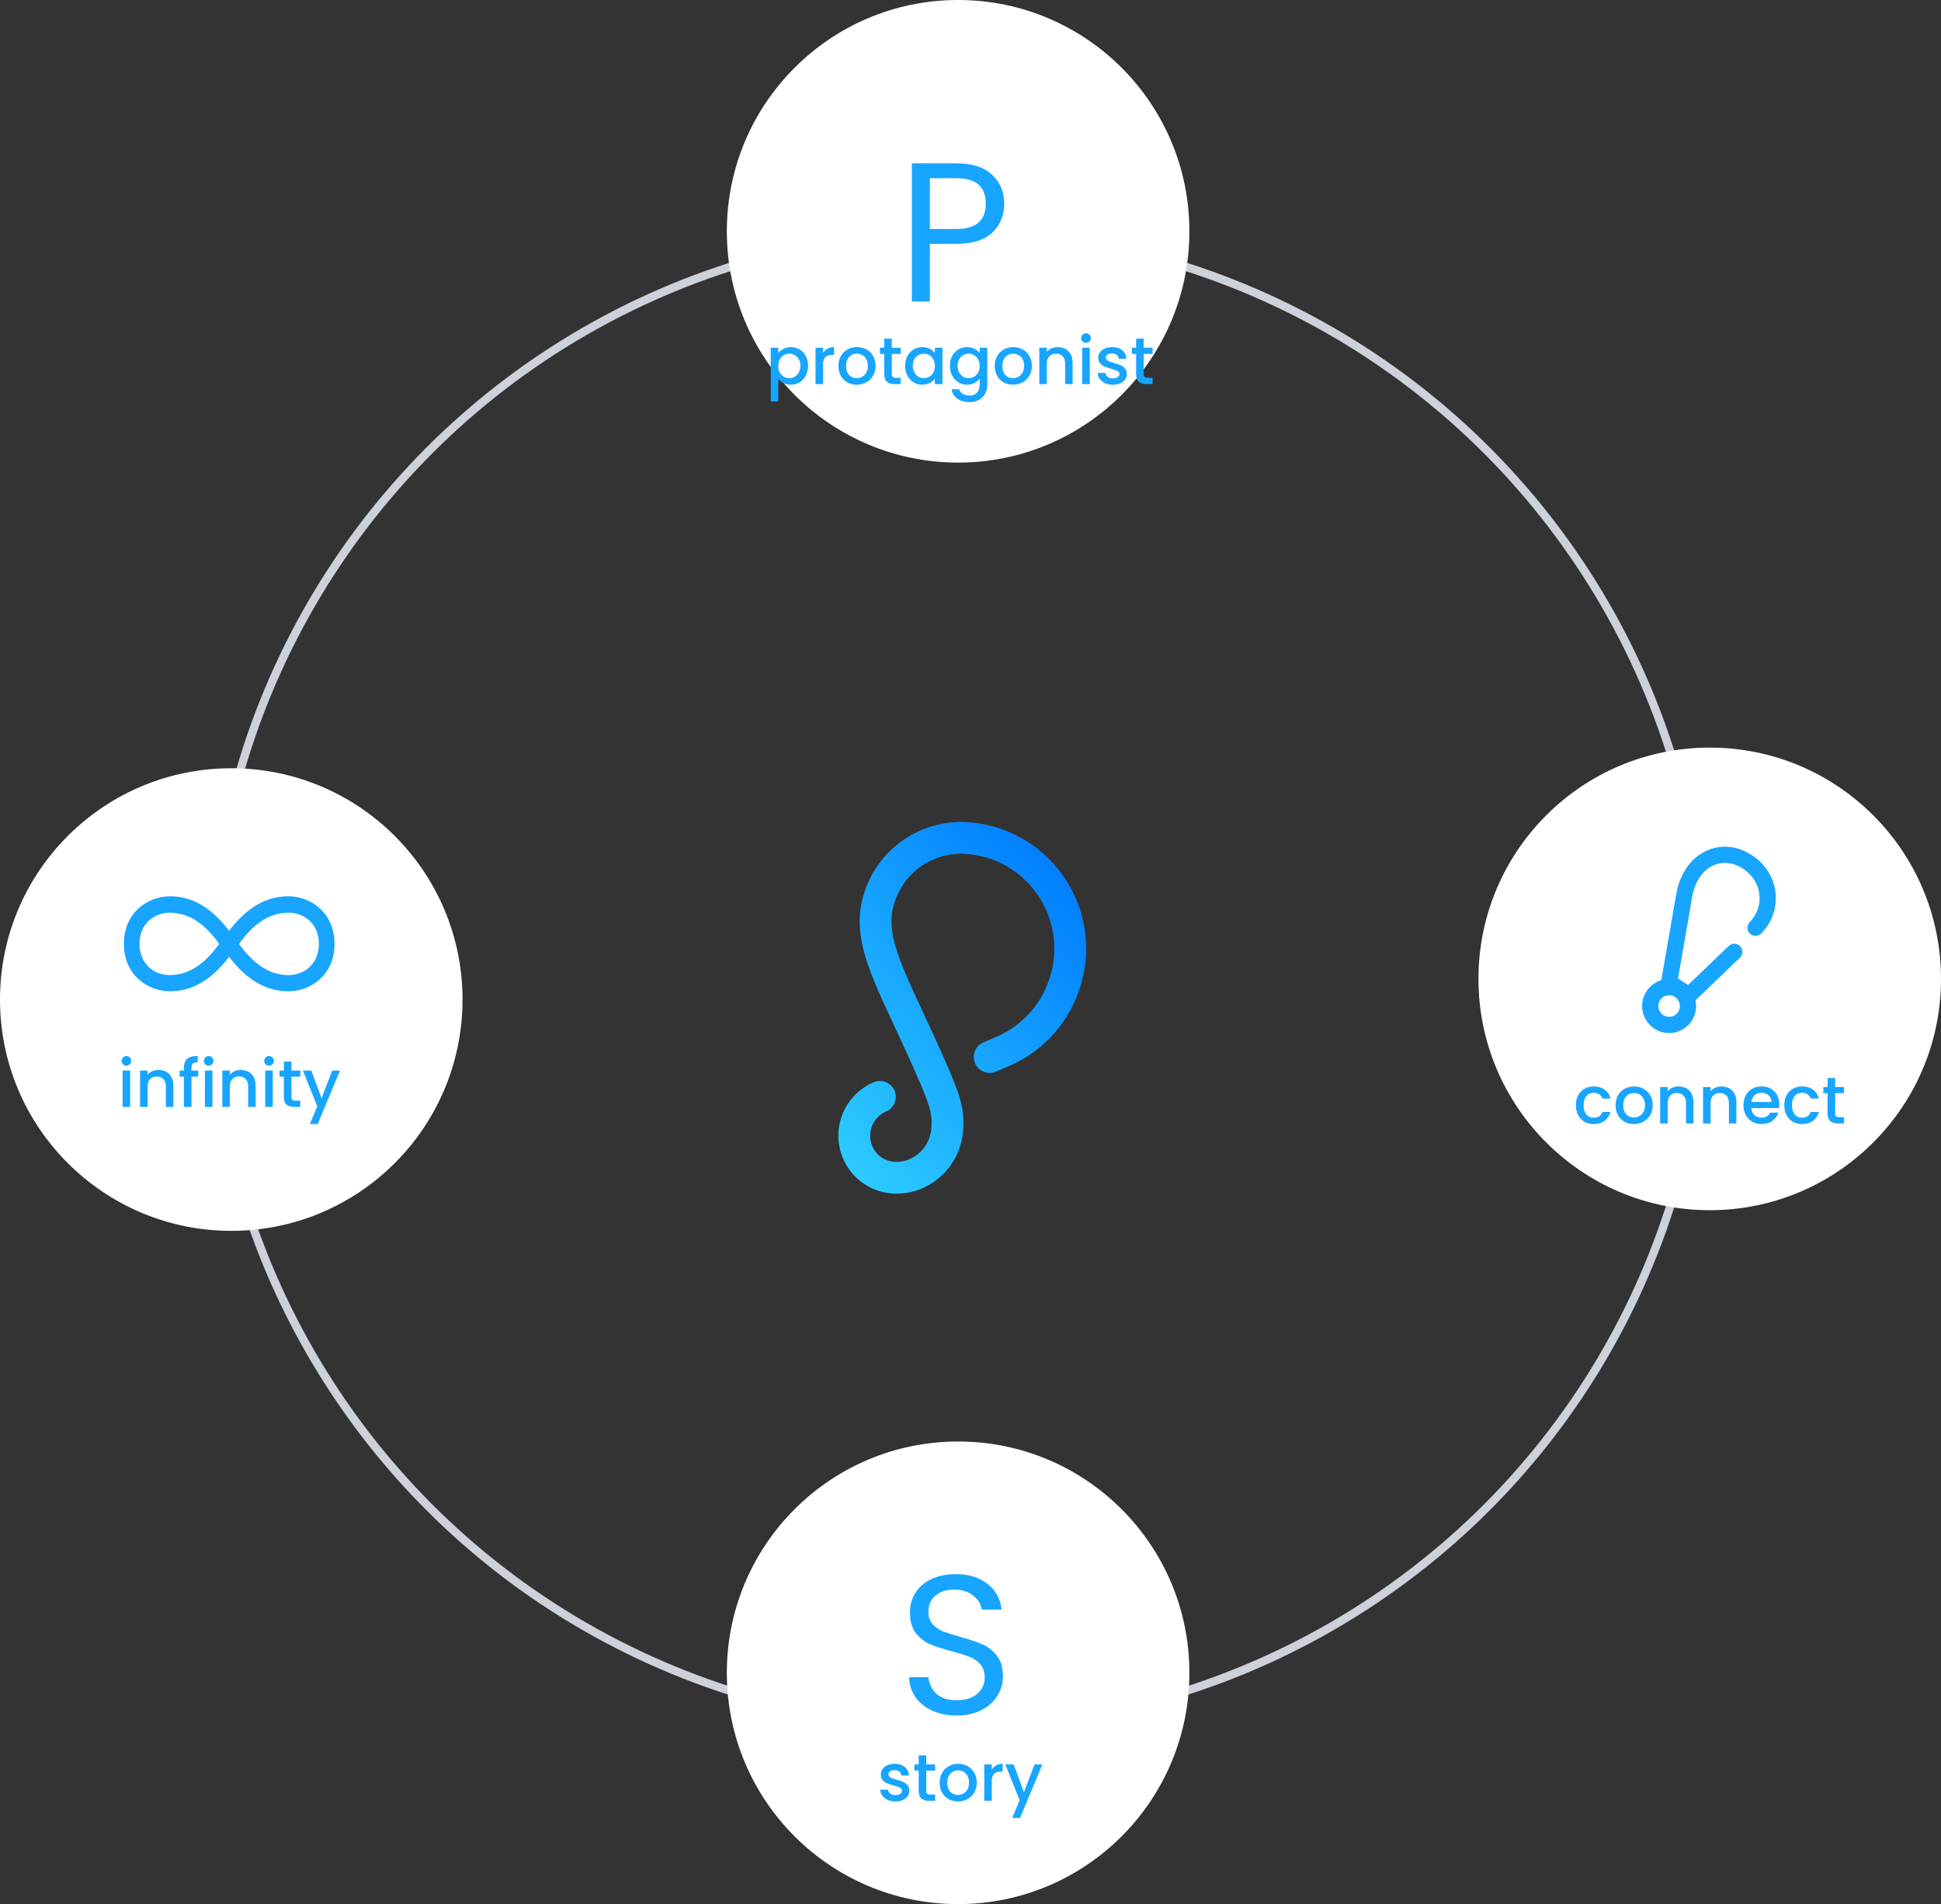 <svg width="470" height="461" viewBox="0 0 470 461" fill="none" xmlns="http://www.w3.org/2000/svg">
<rect x="0" y="0" width="470" height="461" fill="#333333" stroke="none"/>
<circle cx="232" cy="237" r="181" stroke="#CDD1D9" stroke-width="2"/>
<circle cx="232" cy="56" r="56" fill="white"/>
<circle cx="414" cy="237" r="56" fill="white"/>
<circle cx="56" cy="242" r="56" fill="white"/>
<circle cx="232" cy="405" r="56" fill="white"/>
<path d="M188.454 85.48C188.763 85.075 189.184 84.733 189.718 84.456C190.251 84.179 190.854 84.04 191.526 84.04C192.294 84.04 192.992 84.232 193.622 84.616C194.262 84.989 194.763 85.517 195.126 86.2C195.488 86.883 195.67 87.667 195.67 88.552C195.67 89.437 195.488 90.232 195.126 90.936C194.763 91.629 194.262 92.173 193.622 92.568C192.992 92.952 192.294 93.144 191.526 93.144C190.854 93.144 190.256 93.011 189.734 92.744C189.211 92.467 188.784 92.125 188.454 91.72V97.192H186.63V84.184H188.454V85.48ZM193.814 88.552C193.814 87.944 193.686 87.421 193.43 86.984C193.184 86.536 192.854 86.2 192.438 85.976C192.032 85.741 191.595 85.624 191.126 85.624C190.667 85.624 190.23 85.741 189.814 85.976C189.408 86.211 189.078 86.552 188.822 87C188.576 87.448 188.454 87.976 188.454 88.584C188.454 89.192 188.576 89.725 188.822 90.184C189.078 90.632 189.408 90.973 189.814 91.208C190.23 91.443 190.667 91.56 191.126 91.56C191.595 91.56 192.032 91.443 192.438 91.208C192.854 90.963 193.184 90.611 193.43 90.152C193.686 89.693 193.814 89.16 193.814 88.552ZM199.297 85.464C199.564 85.016 199.916 84.669 200.353 84.424C200.801 84.168 201.329 84.04 201.937 84.04V85.928H201.473C200.759 85.928 200.215 86.109 199.841 86.472C199.479 86.835 199.297 87.464 199.297 88.36V93H197.473V84.184H199.297V85.464ZM207.438 93.144C206.606 93.144 205.854 92.957 205.182 92.584C204.51 92.2 203.982 91.667 203.598 90.984C203.214 90.291 203.022 89.491 203.022 88.584C203.022 87.688 203.219 86.893 203.614 86.2C204.009 85.507 204.547 84.973 205.23 84.6C205.913 84.227 206.675 84.04 207.518 84.04C208.361 84.04 209.123 84.227 209.806 84.6C210.489 84.973 211.027 85.507 211.422 86.2C211.817 86.893 212.014 87.688 212.014 88.584C212.014 89.48 211.811 90.275 211.406 90.968C211.001 91.661 210.446 92.2 209.742 92.584C209.049 92.957 208.281 93.144 207.438 93.144ZM207.438 91.56C207.907 91.56 208.345 91.448 208.75 91.224C209.166 91 209.502 90.664 209.758 90.216C210.014 89.768 210.142 89.224 210.142 88.584C210.142 87.944 210.019 87.405 209.774 86.968C209.529 86.52 209.203 86.184 208.798 85.96C208.393 85.736 207.955 85.624 207.486 85.624C207.017 85.624 206.579 85.736 206.174 85.96C205.779 86.184 205.465 86.52 205.23 86.968C204.995 87.405 204.878 87.944 204.878 88.584C204.878 89.533 205.118 90.269 205.598 90.792C206.089 91.304 206.702 91.56 207.438 91.56ZM215.945 85.672V90.552C215.945 90.883 216.02 91.123 216.169 91.272C216.329 91.411 216.596 91.48 216.969 91.48H218.089V93H216.649C215.828 93 215.199 92.808 214.761 92.424C214.324 92.04 214.105 91.416 214.105 90.552V85.672H213.065V84.184H214.105V81.992H215.945V84.184H218.089V85.672H215.945ZM219.162 88.552C219.162 87.667 219.344 86.883 219.706 86.2C220.08 85.517 220.581 84.989 221.21 84.616C221.85 84.232 222.554 84.04 223.322 84.04C224.016 84.04 224.618 84.179 225.13 84.456C225.653 84.723 226.069 85.059 226.378 85.464V84.184H228.218V93H226.378V91.688C226.069 92.104 225.648 92.451 225.114 92.728C224.581 93.005 223.973 93.144 223.29 93.144C222.533 93.144 221.84 92.952 221.21 92.568C220.581 92.173 220.08 91.629 219.706 90.936C219.344 90.232 219.162 89.437 219.162 88.552ZM226.378 88.584C226.378 87.976 226.25 87.448 225.994 87C225.749 86.552 225.424 86.211 225.018 85.976C224.613 85.741 224.176 85.624 223.706 85.624C223.237 85.624 222.8 85.741 222.394 85.976C221.989 86.2 221.658 86.536 221.402 86.984C221.157 87.421 221.034 87.944 221.034 88.552C221.034 89.16 221.157 89.693 221.402 90.152C221.658 90.611 221.989 90.963 222.394 91.208C222.81 91.443 223.248 91.56 223.706 91.56C224.176 91.56 224.613 91.443 225.018 91.208C225.424 90.973 225.749 90.632 225.994 90.184C226.25 89.725 226.378 89.192 226.378 88.584ZM234.166 84.04C234.849 84.04 235.451 84.179 235.974 84.456C236.507 84.723 236.923 85.059 237.222 85.464V84.184H239.062V93.144C239.062 93.955 238.891 94.675 238.55 95.304C238.209 95.944 237.713 96.445 237.062 96.808C236.422 97.171 235.654 97.352 234.758 97.352C233.563 97.352 232.571 97.069 231.782 96.504C230.993 95.949 230.545 95.192 230.438 94.232H232.246C232.385 94.691 232.678 95.059 233.126 95.336C233.585 95.624 234.129 95.768 234.758 95.768C235.494 95.768 236.086 95.544 236.534 95.096C236.993 94.648 237.222 93.997 237.222 93.144V91.672C236.913 92.088 236.491 92.44 235.958 92.728C235.435 93.005 234.838 93.144 234.166 93.144C233.398 93.144 232.694 92.952 232.054 92.568C231.425 92.173 230.923 91.629 230.55 90.936C230.187 90.232 230.006 89.437 230.006 88.552C230.006 87.667 230.187 86.883 230.55 86.2C230.923 85.517 231.425 84.989 232.054 84.616C232.694 84.232 233.398 84.04 234.166 84.04ZM237.222 88.584C237.222 87.976 237.094 87.448 236.838 87C236.593 86.552 236.267 86.211 235.862 85.976C235.457 85.741 235.019 85.624 234.55 85.624C234.081 85.624 233.643 85.741 233.238 85.976C232.833 86.2 232.502 86.536 232.246 86.984C232.001 87.421 231.878 87.944 231.878 88.552C231.878 89.16 232.001 89.693 232.246 90.152C232.502 90.611 232.833 90.963 233.238 91.208C233.654 91.443 234.091 91.56 234.55 91.56C235.019 91.56 235.457 91.443 235.862 91.208C236.267 90.973 236.593 90.632 236.838 90.184C237.094 89.725 237.222 89.192 237.222 88.584ZM245.282 93.144C244.45 93.144 243.698 92.957 243.026 92.584C242.354 92.2 241.826 91.667 241.442 90.984C241.058 90.291 240.866 89.491 240.866 88.584C240.866 87.688 241.063 86.893 241.458 86.2C241.852 85.507 242.391 84.973 243.074 84.6C243.756 84.227 244.519 84.04 245.362 84.04C246.204 84.04 246.967 84.227 247.65 84.6C248.332 84.973 248.871 85.507 249.266 86.2C249.66 86.893 249.858 87.688 249.858 88.584C249.858 89.48 249.655 90.275 249.25 90.968C248.844 91.661 248.29 92.2 247.586 92.584C246.892 92.957 246.124 93.144 245.282 93.144ZM245.282 91.56C245.751 91.56 246.188 91.448 246.594 91.224C247.01 91 247.346 90.664 247.602 90.216C247.858 89.768 247.986 89.224 247.986 88.584C247.986 87.944 247.863 87.405 247.618 86.968C247.372 86.52 247.047 86.184 246.642 85.96C246.236 85.736 245.799 85.624 245.33 85.624C244.86 85.624 244.423 85.736 244.018 85.96C243.623 86.184 243.308 86.52 243.074 86.968C242.839 87.405 242.722 87.944 242.722 88.584C242.722 89.533 242.962 90.269 243.442 90.792C243.932 91.304 244.546 91.56 245.282 91.56ZM256.109 84.04C256.802 84.04 257.421 84.184 257.965 84.472C258.52 84.76 258.952 85.187 259.261 85.752C259.57 86.317 259.725 87 259.725 87.8V93H257.917V88.072C257.917 87.283 257.72 86.68 257.325 86.264C256.93 85.837 256.392 85.624 255.709 85.624C255.026 85.624 254.482 85.837 254.077 86.264C253.682 86.68 253.485 87.283 253.485 88.072V93H251.661V84.184H253.485V85.192C253.784 84.829 254.162 84.547 254.621 84.344C255.09 84.141 255.586 84.04 256.109 84.04ZM262.98 83.016C262.649 83.016 262.372 82.904 262.148 82.68C261.924 82.456 261.812 82.179 261.812 81.848C261.812 81.517 261.924 81.24 262.148 81.016C262.372 80.792 262.649 80.68 262.98 80.68C263.3 80.68 263.572 80.792 263.796 81.016C264.02 81.24 264.132 81.517 264.132 81.848C264.132 82.179 264.02 82.456 263.796 82.68C263.572 82.904 263.3 83.016 262.98 83.016ZM263.876 84.184V93H262.052V84.184H263.876ZM269.47 93.144C268.777 93.144 268.153 93.021 267.598 92.776C267.054 92.52 266.622 92.179 266.302 91.752C265.982 91.315 265.812 90.829 265.79 90.296H267.678C267.71 90.669 267.886 90.984 268.206 91.24C268.537 91.485 268.948 91.608 269.438 91.608C269.95 91.608 270.345 91.512 270.622 91.32C270.91 91.117 271.054 90.861 271.054 90.552C271.054 90.221 270.894 89.976 270.574 89.816C270.265 89.656 269.769 89.48 269.086 89.288C268.425 89.107 267.886 88.931 267.47 88.76C267.054 88.589 266.692 88.328 266.382 87.976C266.084 87.624 265.934 87.16 265.934 86.584C265.934 86.115 266.073 85.688 266.35 85.304C266.628 84.909 267.022 84.6 267.534 84.376C268.057 84.152 268.654 84.04 269.326 84.04C270.329 84.04 271.134 84.296 271.742 84.808C272.361 85.309 272.692 85.997 272.734 86.872H270.91C270.878 86.477 270.718 86.163 270.43 85.928C270.142 85.693 269.753 85.576 269.262 85.576C268.782 85.576 268.414 85.667 268.158 85.848C267.902 86.029 267.774 86.269 267.774 86.568C267.774 86.803 267.86 87 268.03 87.16C268.201 87.32 268.409 87.448 268.654 87.544C268.9 87.629 269.262 87.741 269.742 87.88C270.382 88.051 270.905 88.227 271.31 88.408C271.726 88.579 272.084 88.835 272.382 89.176C272.681 89.517 272.836 89.971 272.846 90.536C272.846 91.037 272.708 91.485 272.43 91.88C272.153 92.275 271.758 92.584 271.246 92.808C270.745 93.032 270.153 93.144 269.47 93.144ZM276.945 85.672V90.552C276.945 90.883 277.02 91.123 277.169 91.272C277.329 91.411 277.596 91.48 277.969 91.48H279.089V93H277.649C276.828 93 276.199 92.808 275.761 92.424C275.324 92.04 275.105 91.416 275.105 90.552V85.672H274.065V84.184H275.105V81.992H276.945V84.184H279.089V85.672H276.945Z" fill="#17A5FF"/>
<path d="M30.62 258.016C30.29 258.016 30.012 257.904 29.788 257.68C29.564 257.456 29.452 257.179 29.452 256.848C29.452 256.517 29.564 256.24 29.788 256.016C30.012 255.792 30.29 255.68 30.62 255.68C30.94 255.68 31.212 255.792 31.436 256.016C31.66 256.24 31.772 256.517 31.772 256.848C31.772 257.179 31.66 257.456 31.436 257.68C31.212 257.904 30.94 258.016 30.62 258.016ZM31.516 259.184V268H29.692V259.184H31.516ZM38.359 259.04C39.052 259.04 39.671 259.184 40.215 259.472C40.77 259.76 41.202 260.187 41.511 260.752C41.82 261.317 41.975 262 41.975 262.8V268H40.167V263.072C40.167 262.283 39.97 261.68 39.575 261.264C39.18 260.837 38.642 260.624 37.959 260.624C37.276 260.624 36.732 260.837 36.327 261.264C35.932 261.68 35.735 262.283 35.735 263.072V268H33.911V259.184H35.735V260.192C36.034 259.829 36.412 259.547 36.871 259.344C37.34 259.141 37.836 259.04 38.359 259.04ZM47.998 260.672H46.366V268H44.526V260.672H43.486V259.184H44.526V258.56C44.526 257.547 44.792 256.811 45.326 256.352C45.87 255.883 46.718 255.648 47.87 255.648V257.168C47.315 257.168 46.926 257.275 46.702 257.488C46.478 257.691 46.366 258.048 46.366 258.56V259.184H47.998V260.672ZM50.542 258.016C50.211 258.016 49.934 257.904 49.71 257.68C49.486 257.456 49.374 257.179 49.374 256.848C49.374 256.517 49.486 256.24 49.71 256.016C49.934 255.792 50.211 255.68 50.542 255.68C50.862 255.68 51.134 255.792 51.358 256.016C51.582 256.24 51.694 256.517 51.694 256.848C51.694 257.179 51.582 257.456 51.358 257.68C51.134 257.904 50.862 258.016 50.542 258.016ZM51.438 259.184V268H49.614V259.184H51.438ZM58.281 259.04C58.974 259.04 59.593 259.184 60.137 259.472C60.691 259.76 61.123 260.187 61.433 260.752C61.742 261.317 61.897 262 61.897 262.8V268H60.089V263.072C60.089 262.283 59.892 261.68 59.497 261.264C59.102 260.837 58.563 260.624 57.881 260.624C57.198 260.624 56.654 260.837 56.249 261.264C55.854 261.68 55.657 262.283 55.657 263.072V268H53.833V259.184H55.657V260.192C55.956 259.829 56.334 259.547 56.793 259.344C57.262 259.141 57.758 259.04 58.281 259.04ZM65.151 258.016C64.821 258.016 64.543 257.904 64.32 257.68C64.096 257.456 63.983 257.179 63.983 256.848C63.983 256.517 64.096 256.24 64.32 256.016C64.543 255.792 64.821 255.68 65.151 255.68C65.472 255.68 65.743 255.792 65.968 256.016C66.192 256.24 66.303 256.517 66.303 256.848C66.303 257.179 66.192 257.456 65.968 257.68C65.743 257.904 65.472 258.016 65.151 258.016ZM66.047 259.184V268H64.224V259.184H66.047ZM70.57 260.672V265.552C70.57 265.883 70.645 266.123 70.794 266.272C70.954 266.411 71.221 266.48 71.594 266.48H72.714V268H71.274C70.453 268 69.823 267.808 69.386 267.424C68.949 267.04 68.73 266.416 68.73 265.552V260.672H67.69V259.184H68.73V256.992H70.57V259.184H72.714V260.672H70.57ZM82.331 259.184L76.923 272.144H75.035L76.827 267.856L73.355 259.184H75.387L77.867 265.904L80.443 259.184H82.331Z" fill="#17A5FF"/>
<path d="M216.822 436.144C216.129 436.144 215.505 436.021 214.95 435.776C214.406 435.52 213.974 435.179 213.654 434.752C213.334 434.315 213.163 433.829 213.142 433.296H215.03C215.062 433.669 215.238 433.984 215.558 434.24C215.889 434.485 216.299 434.608 216.79 434.608C217.302 434.608 217.697 434.512 217.974 434.32C218.262 434.117 218.406 433.861 218.406 433.552C218.406 433.221 218.246 432.976 217.926 432.816C217.617 432.656 217.121 432.48 216.438 432.288C215.777 432.107 215.238 431.931 214.822 431.76C214.406 431.589 214.043 431.328 213.734 430.976C213.435 430.624 213.286 430.16 213.286 429.584C213.286 429.115 213.425 428.688 213.702 428.304C213.979 427.909 214.374 427.6 214.886 427.376C215.409 427.152 216.006 427.04 216.678 427.04C217.681 427.04 218.486 427.296 219.094 427.808C219.713 428.309 220.043 428.997 220.086 429.872H218.262C218.23 429.477 218.07 429.163 217.782 428.928C217.494 428.693 217.105 428.576 216.614 428.576C216.134 428.576 215.766 428.667 215.51 428.848C215.254 429.029 215.126 429.269 215.126 429.568C215.126 429.803 215.211 430 215.382 430.16C215.553 430.32 215.761 430.448 216.006 430.544C216.251 430.629 216.614 430.741 217.094 430.88C217.734 431.051 218.257 431.227 218.662 431.408C219.078 431.579 219.435 431.835 219.734 432.176C220.033 432.517 220.187 432.971 220.198 433.536C220.198 434.037 220.059 434.485 219.782 434.88C219.505 435.275 219.11 435.584 218.598 435.808C218.097 436.032 217.505 436.144 216.822 436.144ZM224.297 428.672V433.552C224.297 433.883 224.371 434.123 224.521 434.272C224.681 434.411 224.947 434.48 225.321 434.48H226.441V436H225.001C224.179 436 223.55 435.808 223.113 435.424C222.675 435.04 222.457 434.416 222.457 433.552V428.672H221.417V427.184H222.457V424.992H224.297V427.184H226.441V428.672H224.297ZM231.946 436.144C231.114 436.144 230.362 435.957 229.69 435.584C229.018 435.2 228.49 434.667 228.106 433.984C227.722 433.291 227.53 432.491 227.53 431.584C227.53 430.688 227.727 429.893 228.122 429.2C228.517 428.507 229.055 427.973 229.738 427.6C230.421 427.227 231.183 427.04 232.026 427.04C232.869 427.04 233.631 427.227 234.314 427.6C234.997 427.973 235.535 428.507 235.93 429.2C236.325 429.893 236.522 430.688 236.522 431.584C236.522 432.48 236.319 433.275 235.914 433.968C235.509 434.661 234.954 435.2 234.25 435.584C233.557 435.957 232.789 436.144 231.946 436.144ZM231.946 434.56C232.415 434.56 232.853 434.448 233.258 434.224C233.674 434 234.01 433.664 234.266 433.216C234.522 432.768 234.65 432.224 234.65 431.584C234.65 430.944 234.527 430.405 234.282 429.968C234.037 429.52 233.711 429.184 233.306 428.96C232.901 428.736 232.463 428.624 231.994 428.624C231.525 428.624 231.087 428.736 230.682 428.96C230.287 429.184 229.973 429.52 229.738 429.968C229.503 430.405 229.386 430.944 229.386 431.584C229.386 432.533 229.626 433.269 230.106 433.792C230.597 434.304 231.21 434.56 231.946 434.56ZM240.149 428.464C240.416 428.016 240.768 427.669 241.205 427.424C241.653 427.168 242.181 427.04 242.789 427.04V428.928H242.325C241.61 428.928 241.066 429.109 240.693 429.472C240.33 429.835 240.149 430.464 240.149 431.36V436H238.325V427.184H240.149V428.464ZM252.402 427.184L246.994 440.144H245.106L246.898 435.856L243.426 427.184H245.458L247.938 433.904L250.514 427.184H252.402Z" fill="#17A5FF"/>
<path d="M231.718 415.336C229.51 415.336 227.526 414.952 225.766 414.184C224.038 413.384 222.678 412.296 221.686 410.92C220.694 409.512 220.182 407.896 220.15 406.072H224.806C224.966 407.64 225.606 408.968 226.726 410.056C227.878 411.112 229.542 411.64 231.718 411.64C233.798 411.64 235.43 411.128 236.614 410.104C237.83 409.048 238.438 407.704 238.438 406.072C238.438 404.792 238.086 403.752 237.382 402.952C236.678 402.152 235.798 401.544 234.742 401.128C233.686 400.712 232.262 400.264 230.47 399.784C228.262 399.208 226.486 398.632 225.142 398.056C223.83 397.48 222.694 396.584 221.734 395.368C220.806 394.12 220.342 392.456 220.342 390.376C220.342 388.552 220.806 386.936 221.734 385.528C222.662 384.12 223.958 383.032 225.622 382.264C227.318 381.496 229.254 381.112 231.43 381.112C234.566 381.112 237.126 381.896 239.11 383.464C241.126 385.032 242.262 387.112 242.518 389.704H237.718C237.558 388.424 236.886 387.304 235.702 386.344C234.518 385.352 232.95 384.856 230.998 384.856C229.174 384.856 227.686 385.336 226.534 386.296C225.382 387.224 224.806 388.536 224.806 390.232C224.806 391.448 225.142 392.44 225.814 393.208C226.518 393.976 227.366 394.568 228.358 394.984C229.382 395.368 230.806 395.816 232.63 396.328C234.838 396.936 236.614 397.544 237.958 398.152C239.302 398.728 240.454 399.64 241.414 400.888C242.374 402.104 242.854 403.768 242.854 405.88C242.854 407.512 242.422 409.048 241.558 410.488C240.694 411.928 239.414 413.096 237.718 413.992C236.022 414.888 234.022 415.336 231.718 415.336Z" fill="#17A5FF"/>
<path d="M243.166 49.336C243.166 52.12 242.206 54.44 240.286 56.296C238.398 58.12 235.502 59.032 231.598 59.032H225.166V73H220.798V39.544H231.598C235.374 39.544 238.238 40.456 240.19 42.28C242.174 44.104 243.166 46.456 243.166 49.336ZM231.598 55.432C234.03 55.432 235.822 54.904 236.974 53.848C238.126 52.792 238.702 51.288 238.702 49.336C238.702 45.208 236.334 43.144 231.598 43.144H225.166V55.432H231.598Z" fill="#17A5FF"/>
<path d="M381.592 267.584C381.592 266.677 381.773 265.883 382.136 265.2C382.509 264.507 383.021 263.973 383.672 263.6C384.323 263.227 385.069 263.04 385.912 263.04C386.979 263.04 387.859 263.296 388.552 263.808C389.256 264.309 389.731 265.029 389.976 265.968H388.008C387.848 265.531 387.592 265.189 387.24 264.944C386.888 264.699 386.445 264.576 385.912 264.576C385.165 264.576 384.568 264.843 384.12 265.376C383.683 265.899 383.464 266.635 383.464 267.584C383.464 268.533 383.683 269.275 384.12 269.808C384.568 270.341 385.165 270.608 385.912 270.608C386.968 270.608 387.667 270.144 388.008 269.216H389.976C389.72 270.112 389.24 270.827 388.536 271.36C387.832 271.883 386.957 272.144 385.912 272.144C385.069 272.144 384.323 271.957 383.672 271.584C383.021 271.2 382.509 270.667 382.136 269.984C381.773 269.291 381.592 268.491 381.592 267.584ZM395.618 272.144C394.786 272.144 394.034 271.957 393.362 271.584C392.69 271.2 392.162 270.667 391.778 269.984C391.394 269.291 391.202 268.491 391.202 267.584C391.202 266.688 391.399 265.893 391.794 265.2C392.188 264.507 392.727 263.973 393.41 263.6C394.092 263.227 394.855 263.04 395.698 263.04C396.54 263.04 397.303 263.227 397.986 263.6C398.668 263.973 399.207 264.507 399.602 265.2C399.996 265.893 400.194 266.688 400.194 267.584C400.194 268.48 399.991 269.275 399.586 269.968C399.18 270.661 398.626 271.2 397.922 271.584C397.228 271.957 396.46 272.144 395.618 272.144ZM395.618 270.56C396.087 270.56 396.524 270.448 396.93 270.224C397.346 270 397.682 269.664 397.938 269.216C398.194 268.768 398.322 268.224 398.322 267.584C398.322 266.944 398.199 266.405 397.954 265.968C397.708 265.52 397.383 265.184 396.978 264.96C396.572 264.736 396.135 264.624 395.666 264.624C395.196 264.624 394.759 264.736 394.354 264.96C393.959 265.184 393.644 265.52 393.41 265.968C393.175 266.405 393.058 266.944 393.058 267.584C393.058 268.533 393.298 269.269 393.778 269.792C394.268 270.304 394.882 270.56 395.618 270.56ZM406.445 263.04C407.138 263.04 407.757 263.184 408.301 263.472C408.856 263.76 409.288 264.187 409.597 264.752C409.906 265.317 410.061 266 410.061 266.8V272H408.253V267.072C408.253 266.283 408.056 265.68 407.661 265.264C407.266 264.837 406.728 264.624 406.045 264.624C405.362 264.624 404.818 264.837 404.413 265.264C404.018 265.68 403.821 266.283 403.821 267.072V272H401.997V263.184H403.821V264.192C404.12 263.829 404.498 263.547 404.957 263.344C405.426 263.141 405.922 263.04 406.445 263.04ZM416.835 263.04C417.529 263.04 418.147 263.184 418.691 263.472C419.246 263.76 419.678 264.187 419.987 264.752C420.297 265.317 420.451 266 420.451 266.8V272H418.643V267.072C418.643 266.283 418.446 265.68 418.051 265.264C417.657 264.837 417.118 264.624 416.435 264.624C415.753 264.624 415.209 264.837 414.803 265.264C414.409 265.68 414.211 266.283 414.211 267.072V272H412.387V263.184H414.211V264.192C414.51 263.829 414.889 263.547 415.347 263.344C415.817 263.141 416.313 263.04 416.835 263.04ZM430.858 267.376C430.858 267.707 430.837 268.005 430.794 268.272H424.058C424.111 268.976 424.373 269.541 424.842 269.968C425.311 270.395 425.887 270.608 426.57 270.608C427.551 270.608 428.245 270.197 428.65 269.376H430.618C430.351 270.187 429.866 270.853 429.162 271.376C428.469 271.888 427.605 272.144 426.57 272.144C425.727 272.144 424.97 271.957 424.298 271.584C423.637 271.2 423.114 270.667 422.73 269.984C422.357 269.291 422.17 268.491 422.17 267.584C422.17 266.677 422.351 265.883 422.714 265.2C423.087 264.507 423.605 263.973 424.266 263.6C424.938 263.227 425.706 263.04 426.57 263.04C427.402 263.04 428.143 263.221 428.794 263.584C429.445 263.947 429.951 264.459 430.314 265.12C430.677 265.771 430.858 266.523 430.858 267.376ZM428.954 266.8C428.943 266.128 428.703 265.589 428.234 265.184C427.765 264.779 427.183 264.576 426.49 264.576C425.861 264.576 425.322 264.779 424.874 265.184C424.426 265.579 424.159 266.117 424.074 266.8H428.954ZM432.045 267.584C432.045 266.677 432.226 265.883 432.589 265.2C432.962 264.507 433.474 263.973 434.125 263.6C434.776 263.227 435.522 263.04 436.365 263.04C437.432 263.04 438.312 263.296 439.005 263.808C439.709 264.309 440.184 265.029 440.429 265.968H438.461C438.301 265.531 438.045 265.189 437.693 264.944C437.341 264.699 436.898 264.576 436.365 264.576C435.618 264.576 435.021 264.843 434.573 265.376C434.136 265.899 433.917 266.635 433.917 267.584C433.917 268.533 434.136 269.275 434.573 269.808C435.021 270.341 435.618 270.608 436.365 270.608C437.421 270.608 438.12 270.144 438.461 269.216H440.429C440.173 270.112 439.693 270.827 438.989 271.36C438.285 271.883 437.41 272.144 436.365 272.144C435.522 272.144 434.776 271.957 434.125 271.584C433.474 271.2 432.962 270.667 432.589 269.984C432.226 269.291 432.045 268.491 432.045 267.584ZM444.375 264.672V269.552C444.375 269.883 444.45 270.123 444.599 270.272C444.759 270.411 445.026 270.48 445.399 270.48H446.519V272H445.079C444.258 272 443.628 271.808 443.191 271.424C442.754 271.04 442.535 270.416 442.535 269.552V264.672H441.495V263.184H442.535V260.992H444.375V263.184H446.519V264.672H444.375Z" fill="#17A5FF"/>
<path d="M217.101 289C213.86 289.014 210.714 287.906 208.197 285.863C205.679 283.82 203.946 280.969 203.29 277.792C202.635 274.615 203.098 271.31 204.6 268.436C206.103 265.562 208.553 263.297 211.534 262.025C211.998 261.825 212.496 261.717 213.001 261.709C213.506 261.701 214.008 261.793 214.477 261.979C214.947 262.165 215.375 262.441 215.738 262.793C216.101 263.145 216.391 263.564 216.592 264.028C216.792 264.492 216.9 264.991 216.908 265.496C216.916 266.002 216.824 266.504 216.638 266.974C216.453 267.444 216.176 267.872 215.825 268.235C215.473 268.599 215.054 268.889 214.59 269.09C213.157 269.697 211.995 270.809 211.324 272.214C210.652 273.619 210.517 275.222 210.944 276.72C212.059 280.368 215.563 282.111 219.457 280.944C221.121 280.398 222.587 279.371 223.667 277.991C224.748 276.612 225.395 274.942 225.527 273.195C225.798 269.592 225.114 267.551 222.303 261.051C220.198 256.184 218.189 251.887 216.417 248.096C209.239 232.742 204.907 223.475 211.206 211.64C213.466 207.609 216.808 204.292 220.854 202.065C224.9 199.837 229.489 198.788 234.101 199.036C238.95 199.313 243.663 200.74 247.853 203.198C252.043 205.657 255.589 209.076 258.199 213.176C260.809 217.275 262.408 221.936 262.864 226.775C263.321 231.615 262.622 236.493 260.824 241.009C259.356 244.806 257.143 248.271 254.317 251.199C251.49 254.128 248.106 256.461 244.365 258.061L241.172 259.444C240.708 259.646 240.209 259.754 239.704 259.762C239.199 259.77 238.697 259.679 238.227 259.493C237.757 259.307 237.329 259.031 236.966 258.679C236.603 258.327 236.312 257.907 236.112 257.443C235.911 256.979 235.803 256.48 235.795 255.975C235.787 255.469 235.879 254.967 236.065 254.497C236.251 254.026 236.528 253.598 236.88 253.235C237.231 252.872 237.651 252.581 238.115 252.381L241.309 250.997C244.114 249.799 246.651 248.052 248.771 245.857C250.891 243.663 252.551 241.067 253.653 238.221C255.01 234.839 255.544 231.184 255.211 227.556C254.878 223.927 253.687 220.43 251.737 217.354C249.788 214.277 247.135 211.708 243.997 209.859C240.86 208.011 237.328 206.935 233.694 206.722C230.542 206.538 227.402 207.239 224.628 208.747C221.854 210.256 219.557 212.511 217.996 215.258C213.722 223.289 216.044 229.129 223.386 244.835C225.18 248.674 227.214 253.024 229.363 257.994C232.468 265.172 233.603 268.392 233.199 273.772C232.959 277.076 231.731 280.231 229.673 282.826C227.615 285.421 224.824 287.335 221.663 288.318C220.183 288.766 218.647 288.996 217.101 289Z" fill="url(#paint0_linear)"/>
<path d="M55.473 231.642C58.924 236.195 63.525 240 69.825 240C75.139 240 81 236.138 81 228.529C81 220.862 75.139 217 69.825 217C63.525 217 58.924 220.805 55.473 225.358C52.022 220.805 47.475 217 41.175 217C35.861 217 30 220.862 30 228.529C30 236.138 35.861 240 41.175 240C47.475 240 52.022 236.195 55.473 231.642ZM77.22 228.529C77.22 233.313 73.714 236.08 69.88 236.08C64.84 236.08 61.06 232.91 57.883 228.529C61.06 224.09 64.84 220.977 69.88 220.977C73.714 220.977 77.22 223.687 77.22 228.529ZM53.062 228.529C49.94 232.91 46.105 236.08 41.066 236.08C37.286 236.08 33.78 233.313 33.78 228.529C33.78 223.687 37.286 220.977 41.066 220.977C46.105 220.977 49.94 224.09 53.062 228.529Z" fill="#17A5FF"/>
<path fill-rule="evenodd" clip-rule="evenodd" d="M406.781 243.569C406.781 245.013 405.611 246.184 404.167 246.184C402.722 246.184 401.552 245.013 401.552 243.569C401.552 242.125 402.722 240.954 404.167 240.954C405.611 240.954 406.781 242.125 406.781 243.569ZM410.704 243.569C410.704 247.18 407.777 250.106 404.167 250.106C400.556 250.106 397.629 247.18 397.629 243.569C397.629 240.617 399.586 238.123 402.273 237.311L404.051 227.054L404.052 227.043L404.053 227.041L404.054 227.035L404.058 227.012L405.875 216.534C406.707 211.735 409.149 208.178 412.47 206.346C415.8 204.509 419.783 204.543 423.321 206.507C431.15 210.853 431.957 220.513 426.472 225.998C425.706 226.764 424.465 226.764 423.699 225.998C422.933 225.232 422.933 223.991 423.699 223.225C427.366 219.558 426.937 213 421.417 209.936C418.999 208.594 416.452 208.629 414.364 209.78C412.267 210.937 410.407 213.357 409.739 217.204L407.921 227.691L407.92 227.694L407.92 227.698L407.916 227.721L406.322 236.913L408.773 238.472L418.583 229.041C419.364 228.29 420.605 228.314 421.356 229.095C422.106 229.876 422.082 231.117 421.301 231.868L410.559 242.196C410.654 242.639 410.704 243.098 410.704 243.569ZM404.042 227.624C404.034 227.546 404.026 227.391 404.026 227.314L404.026 227.321C404.024 227.421 404.029 227.522 404.042 227.624ZM404.11 227.936C404.079 227.833 404.056 227.728 404.042 227.624C404.07 227.781 404.11 227.936 404.11 227.936Z" fill="#17A5FF"/>
<defs>
<linearGradient id="paint0_linear" x1="193.635" y1="268.921" x2="259.161" y2="213.981" gradientUnits="userSpaceOnUse">
<stop stop-color="#2CCBFF"/>
<stop offset="1" stop-color="#027FFF"/>
</linearGradient>
</defs>
</svg>
